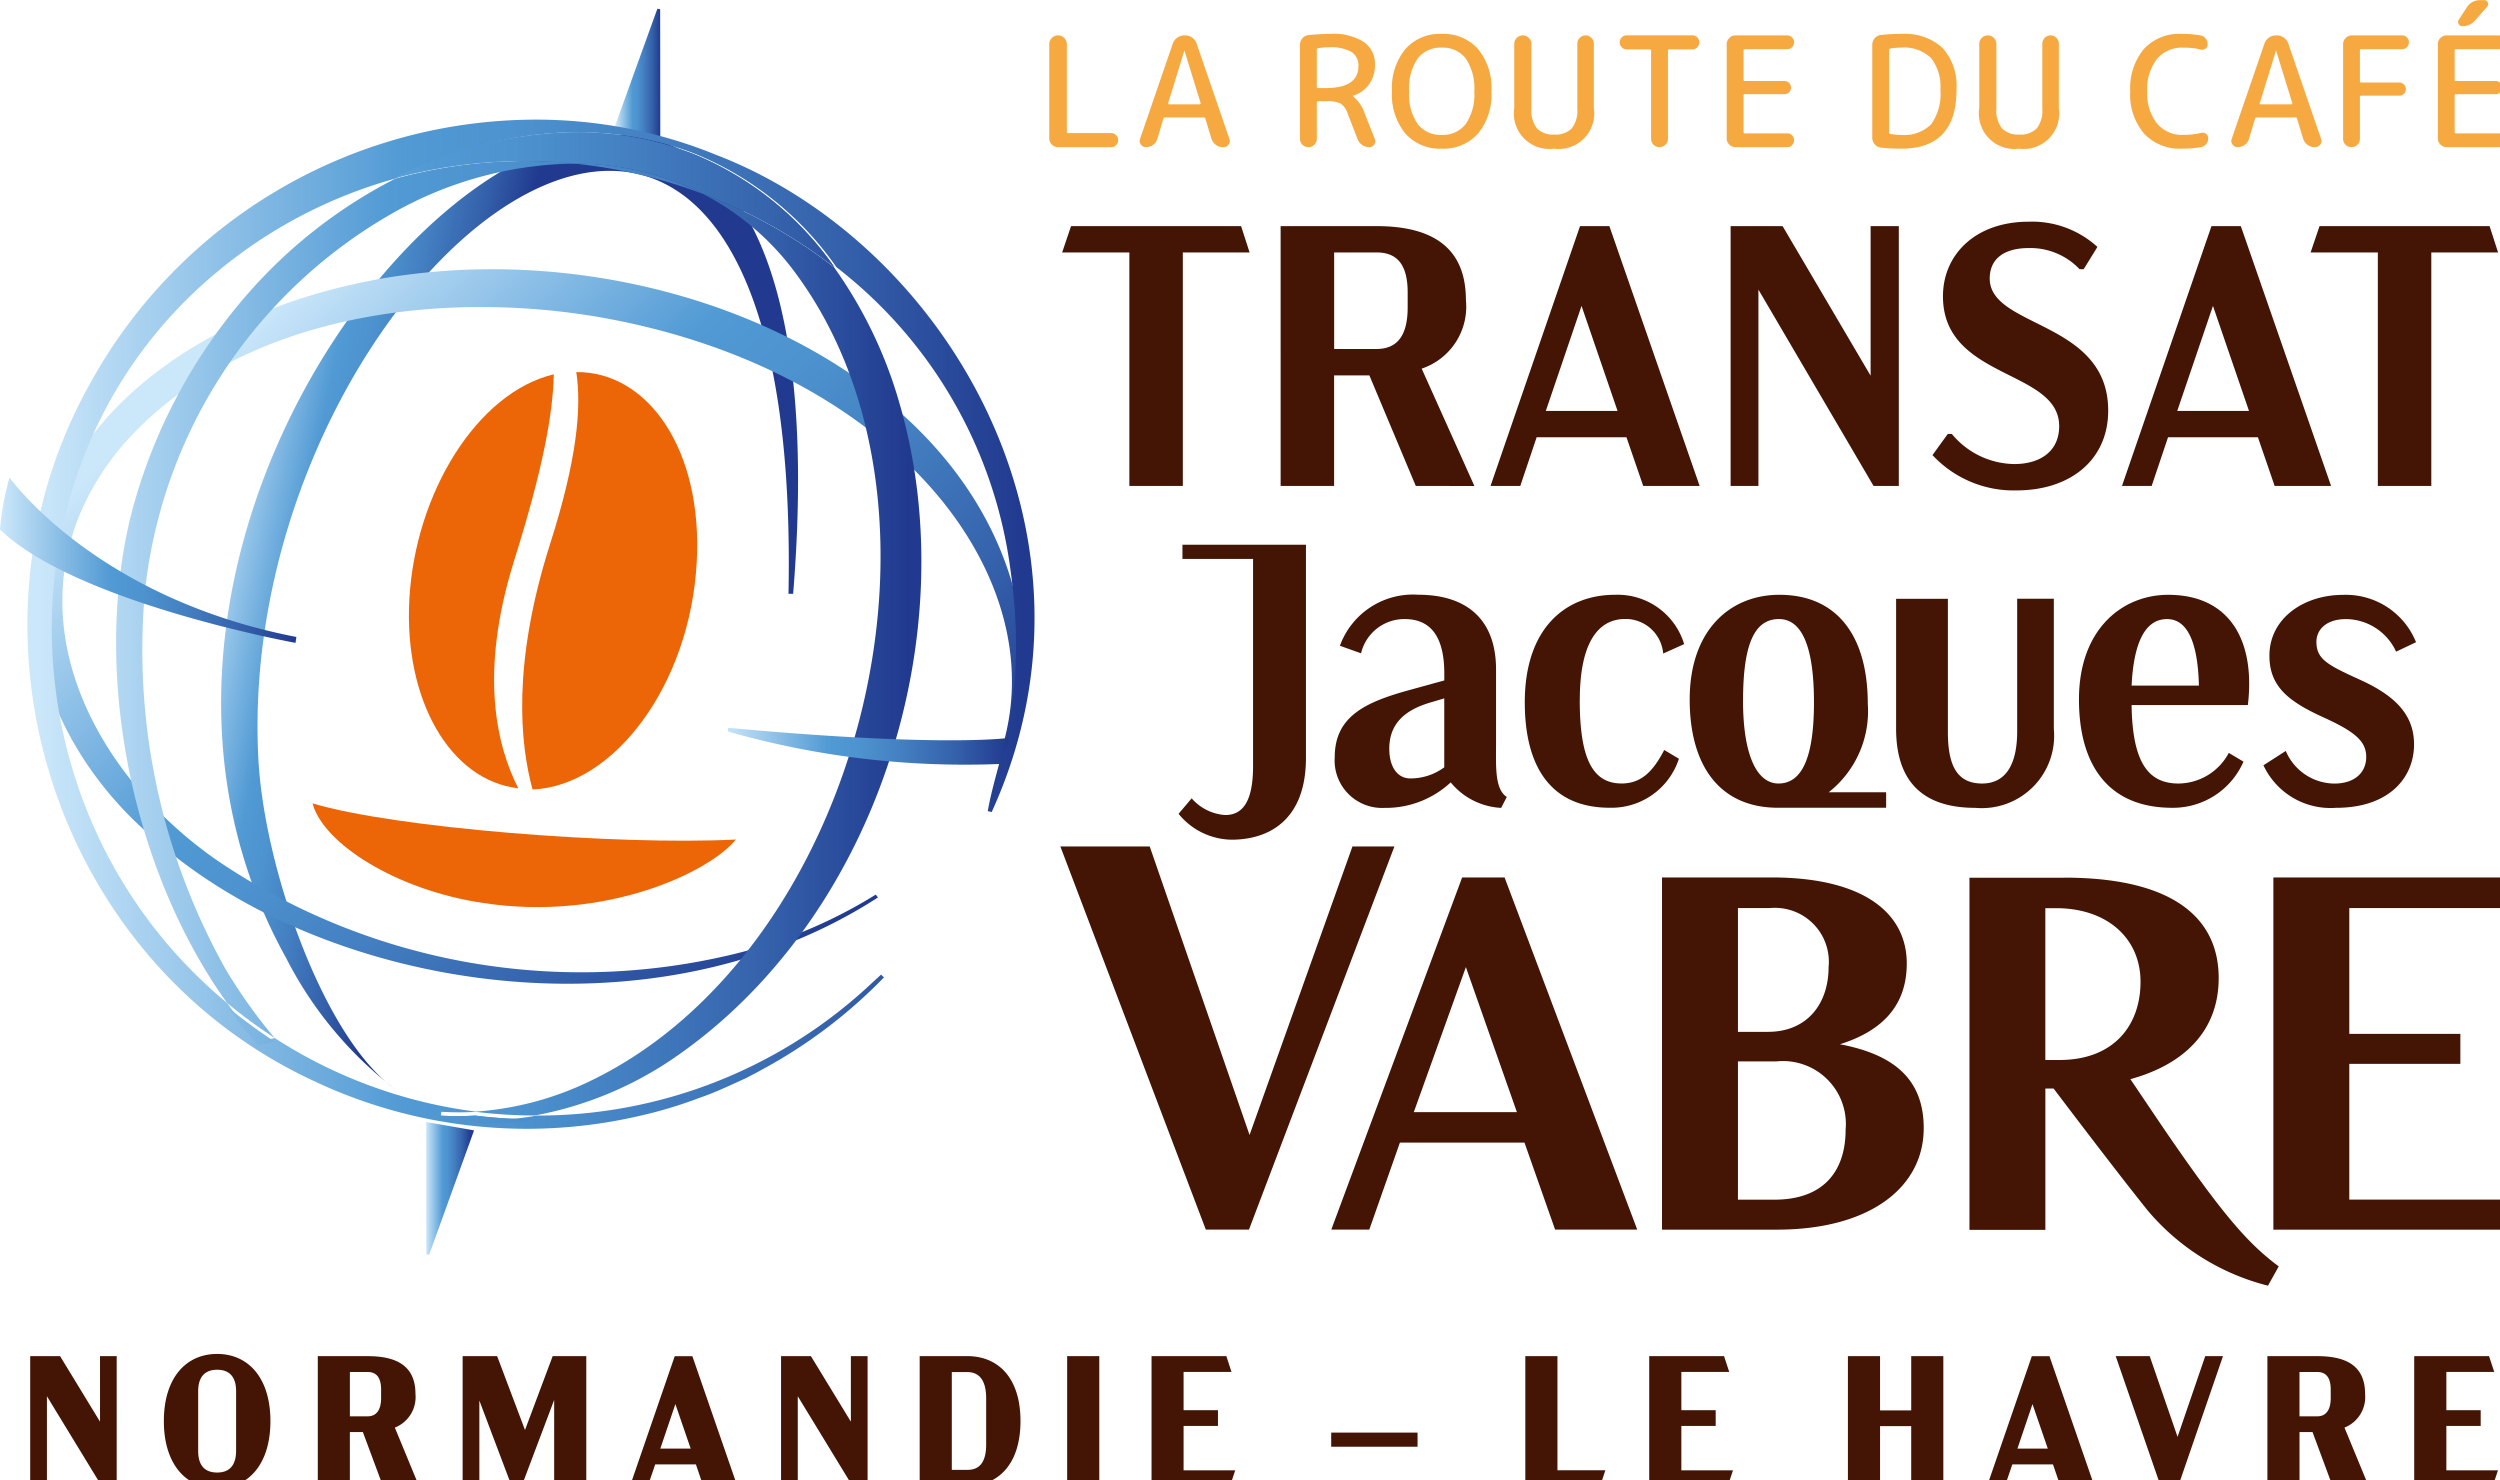<svg xmlns="http://www.w3.org/2000/svg" xmlns:xlink="http://www.w3.org/1999/xlink" width="125" height="74" viewBox="0 0 147 87"><defs><linearGradient id="a" x1=".073" y1=".5" x2="1" y2=".5" gradientUnits="objectBoundingBox"><stop offset="0" stop-color="#cbe7fa" /><stop offset=".37" stop-color="#519ad4" /><stop offset=".48" stop-color="#4d93cf" /><stop offset=".63" stop-color="#437fc1" /><stop offset=".82" stop-color="#3460aa" /><stop offset="1" stop-color="#213a8f" /></linearGradient><linearGradient id="b" x1="0" y1=".5" x2=".928" y2=".5" xlink:href="#a" /><linearGradient id="c" x1=".222" y1=".394" x2=".541" y2=".505" xlink:href="#a" /><linearGradient id="d" x1=".141" y1=".213" x2=".863" y2=".789" xlink:href="#a" /><linearGradient id="e" x1="-4.111" y1=".5" x2="3.627" y2=".5" xlink:href="#a" /><linearGradient id="f" x1=".076" y1=".5" x2=".917" y2=".5" xlink:href="#a" /><linearGradient id="g" x1="-.091" y1=".5" x2="1.826" y2=".5" xlink:href="#a" /><linearGradient id="h" x1="-.662" y1=".5" x2=".873" y2=".5" xlink:href="#a" /><linearGradient id="i" x1="-4.439" y1=".5" x2="6.001" y2=".5" xlink:href="#a" /><linearGradient id="j" x1="-3.515" y1=".5" x2="4.836" y2=".5" xlink:href="#a" /><linearGradient id="k" x1="-.793" y1=".5" x2="1.469" y2=".5" xlink:href="#a" /><linearGradient id="l" x1="-.593" y1=".5" x2="1.217" y2=".5" xlink:href="#a" /><linearGradient id="m" x1="-4.336" y1=".5" x2="16.341" y2=".5" xlink:href="#a" /><linearGradient id="n" x1=".005" y1=".5" x2=".999" y2=".5" xlink:href="#a" /><linearGradient id="o" x1="-.018" y1=".5" x2=".996" y2=".5" xlink:href="#a" /></defs><path d="M69.55 14.834v13.727h-3.144V14.834h-3.952l.523-1.55h10l.5 1.55zm13.698 13.727l-2.729-6.5h-2.074v6.5h-3.144V13.284h5.632c2.948 0 5.262 1 5.262 4.343a3.842 3.842 0 01-2.6 4.037l3.1 6.9zm-4.8-8.053h2.489c1.136 0 1.834-.676 1.834-2.445v-.874c0-1.745-.7-2.358-1.834-2.358h-2.489v5.674zm17.187 5.193h-5.281l-.961 2.859h-1.749l5.262-15.277h1.725l5.307 15.277H96.62l-.983-2.859zm-.523-1.55l-2.118-6.177-2.1 6.176h4.214zm16.538-10.867v15.277h-1.485l-6.77-11.544v11.544h-1.635V13.284h3.057l5.175 8.795v-8.795zm1.979 13.465l.9-1.244h.24a4.838 4.838 0 003.669 1.769c1.572 0 2.642-.787 2.642-2.226 0-3.361-6.834-2.728-6.834-7.638 0-2.445 1.9-4.386 5.043-4.386a5.689 5.689 0 014.039 1.484l-.808 1.31h-.24a3.987 3.987 0 00-2.991-1.244c-1.419 0-2.293.61-2.293 1.79 0 2.925 6.966 2.466 6.966 7.768 0 2.9-2.227 4.692-5.394 4.692a6.515 6.515 0 01-4.935-2.073m19.131-1.05h-5.284l-.961 2.859h-1.746l5.262-15.277h1.725l5.307 15.277h-3.318l-.983-2.859zm-.523-1.55l-2.119-6.177-2.1 6.176h4.221zm10.72-9.317v13.727h-3.144V14.834h-3.954l.525-1.55h10l.5 1.55zM87.968 43.859v-4.5c0-3.017-1.8-4.4-4.567-4.4a4.571 4.571 0 00-4.614 3l1.244.444a2.613 2.613 0 012.567-2.013c1.57 0 2.327 1.088 2.327 3.208v.4l-2.131.587c-2.625.725-4.312 1.592-4.312 3.933a2.79 2.79 0 002.929 2.974 5.6 5.6 0 003.89-1.5 4.1 4.1 0 002.967 1.5l.332-.644c-.7-.442-.634-1.743-.634-2.985m-6.277.164c0-1.358.749-2.226 2.365-2.717l.868-.257v4.054a3.35 3.35 0 01-1.991.653c-.749 0-1.24-.657-1.24-1.735m11.198-2.885c0 3.4.725 4.917 2.461 4.917 1.149 0 1.851-.7 2.506-1.969l.864.514a4.166 4.166 0 01-4.073 2.881c-3.4 0-4.99-2.341-4.99-6.2 0-4.309 2.342-6.322 5.318-6.322a4.09 4.09 0 014.054 2.9l-1.234.555a2.217 2.217 0 00-2.229-2.032c-1.729 0-2.674 1.62-2.674 4.754m27.873-5.942v7.655a4.254 4.254 0 01-4.614 4.639c-3.091 0-4.66-1.546-4.66-4.66v-7.632h3.044v7.819c0 1.99.538 3.042 2.014 3.042 1.359 0 2.061-1.076 2.061-3.066v-7.8h2.155zm4.573 6.252c.047 3.491 1.053 4.611 2.763 4.611a3.382 3.382 0 002.952-1.8l.864.514a4.515 4.515 0 01-4.192 2.713c-3.746 0-5.482-2.5-5.482-6.369 0-4.143 2.557-6.154 5.247-6.154 3.654 0 5.133 2.738 4.684 6.484h-6.836zm0-1.148h3.958c-.047-1.969-.445-3.91-1.874-3.91-1.149 0-1.946 1.1-2.084 3.91m16.725-2.551l-1.172.557a3.272 3.272 0 00-2.94-1.915c-1.2 0-1.746.651-1.746 1.335 0 1.052.7 1.382 2.648 2.27 2.131.982 3.093 2.13 3.093 3.767 0 1.9-1.408 3.725-4.594 3.725a4.352 4.352 0 01-4.261-2.5l1.312-.844a3.134 3.134 0 002.857 1.918c1.172 0 1.874-.629 1.874-1.569s-.7-1.5-2.552-2.341c-1.991-.914-3.14-1.779-3.14-3.606 0-2.2 2.014-3.58 4.333-3.58a4.445 4.445 0 014.288 2.785m-72.535-5.734v.835h4.152v12.179c0 2.132-.634 2.881-1.64 2.881a2.862 2.862 0 01-1.97-.982l-.77.91a4.082 4.082 0 003.11 1.522c2.321 0 4.38-1.263 4.38-4.8V32.017h-7.266zm37.997 14.559a6.073 6.073 0 002.3-5.221c0-3.886-1.736-6.393-5.2-6.393-2.88 0-5.271 2.06-5.271 6.157 0 3.886 1.757 6.365 5.2 6.365h6.351v-.91h-3.38zm-5.033-5.387c0-3.348.679-4.8 2.108-4.8 1.289 0 2.061 1.473 2.061 4.892 0 3.091-.634 4.777-2.085 4.777-1.289 0-2.085-1.707-2.085-4.868M70.902 72.289l-8.553-22.53h5.254l5.871 16.965 6.051-16.965h2.467l-8.553 22.53zm17.567-20.708l7.8 20.708H91.44l-1.8-5.115h-7.326l-1.8 5.115H78.28l7.694-20.708h2.5zm-5.337 13.8h6.062l-3-8.527zm21.024-13.8c5.528 0 7.962 2.164 7.962 5.058 0 2.528-1.5 3.988-3.931 4.751 3.233.61 4.928 2.1 4.928 4.932 0 3.506-3.2 5.969-8.627 5.969h-6.762V51.583h6.43zm-1.965 1.8v7.279h1.765c2.329 0 3.565-1.675 3.565-3.805a3.17 3.17 0 00-3.431-3.474zm0 9.016v8.132h2.131c3.1 0 4.2-1.888 4.2-4.111a3.7 3.7 0 00-4.065-4.02h-2.263zm19.175-10.804c6.328 0 9.093 2.315 9.093 5.908 0 3.046-1.963 5.053-5.192 5.942l1.931 2.861c3.6 5.274 5.039 6.837 6.792 8.149l-.634 1.133a13.585 13.585 0 01-7.094-4.449c-2-2.492-5.511-7.145-5.511-7.145h-.483v8.314h-4.464V51.597h5.562zm-1.1 1.8v8.922h.832c3.2 0 4.765-2.041 4.765-4.6s-1.965-4.326-4.965-4.326h-.634zM147 51.581v1.8h-8.861v7.4h6.53v1.764h-6.53v7.981H147v1.767h-13.326V51.581zM6.862 79.73v7.638h-.883l-3.22-5.281v5.281h-.983V79.73h1.757l2.348 3.852V79.73zm2.773 3.82c0-2.543 1.3-3.95 3.133-3.95s3.133 1.407 3.133 3.95-1.3 3.95-3.133 3.95-3.133-1.418-3.133-3.95m4.248 1.735v-3.491c0-.895-.436-1.265-1.115-1.265s-1.115.372-1.115 1.265v3.514c0 .9.436 1.265 1.115 1.265s1.115-.372 1.115-1.288m8.634 2.083l-1.181-3.176h-.764v3.176h-1.886V79.73h2.937c1.593 0 2.806.5 2.806 2.215a1.933 1.933 0 01-1.212 1.986l1.419 3.438zm-1.944-4.1h1.049c.481 0 .787-.338.787-1.069v-.512c0-.731-.306-1.025-.787-1.025h-1.049v2.608zm13.901-3.538v7.638h-1.889v-5.064l-1.91 5.064h-.589l-1.9-5.03v5.03h-.983V79.73h2.029l1.638 4.343 1.627-4.343zm6.444 6.363h-2.391l-.436 1.278h-1.048l2.631-7.638h1.038l2.642 7.638h-2l-.436-1.278zm-.306-.927l-.9-2.619-.885 2.619zm10.402-5.436v7.638h-.885l-3.22-5.281v5.281h-.983V79.73h1.757l2.348 3.852V79.73zm5.858-.002c1.823 0 3.133 1.276 3.133 3.818s-1.31 3.818-3.133 3.818h-2.795v-7.636h2.795zm-.906.938v5.751h.906c.589 0 1.115-.283 1.115-1.495v-2.706c0-1.212-.523-1.55-1.115-1.55zm6.783-.936h1.889v7.638h-1.889zm4.962 0h4.4l.3.927h-2.816v2.249h2.021v.927h-2.021v2.609h3.036l-.306.927h-4.614zm10.564 4.496h5.077v.829h-5.077zm16.12 2.215l-.306.927h-4.4V79.73h1.889v6.711zm2.579-6.711h4.4l.306.927h-2.816v2.249h2.019v.927h-2.019v2.609h3.035l-.306.927h-4.619zm17.294 0v7.638h-1.889v-3.525h-1.832v3.525h-1.89V79.73h1.89v3.19h1.833v-3.19zm6.448 6.363h-2.391l-.436 1.278h-1.049l2.631-7.638h1.038l2.642 7.638h-2l-.436-1.278zm-.306-.927l-.9-2.619-.885 2.619zm10.302-5.436l-2.631 7.638h-1.036l-2.642-7.638h2l1.638 4.747 1.627-4.747zm6.442 7.638l-1.178-3.176h-.764v3.176h-1.889V79.73h2.938c1.6 0 2.806.5 2.806 2.215a1.933 1.933 0 01-1.212 1.986l1.419 3.438h-2.119zm-1.944-4.1h1.049c.481 0 .787-.338.787-1.069v-.512c0-.731-.306-1.025-.787-1.025h-1.049v2.608zm6.746-3.538h4.4l.306.927h-2.816v2.249h2.019v.927h-2.019v2.609h3.035l-.306.927h-4.619z" fill="#441504" /><path d="M43.266 49.355c-1.485 1.858-7.564 4.841-14.855 3.729-5.116-.757-9.412-3.5-10.035-5.859 4.775 1.441 17.859 2.479 24.891 2.128M31.314 46.41c-.725-2.651-1.223-7.353 1.034-14.445 1.578-4.953 1.857-7.985 1.538-10.1 4.239-.028 7.449 4.6 7.081 11.191-.4 7.237-4.888 13.159-9.65 13.353" fill="#ec6608" /><path d="M32.545 21.997h.017c-.045 2.364-.668 5.657-2.327 10.944-2.091 6.667-1.019 10.923.24 13.4-4.007-.461-6.721-5.179-6.407-11.087.334-6.267 3.984-12.171 8.476-13.253" fill="#ec6608" /><path d="M172.816 7.8l-.008-7.77-.164-.03L170 7.313l2.816.491z" transform="translate(-133.99 .5)" fill="url(#a)" /><path d="M117.81 306.57l.009 7.774.164.03 2.644-7.313z" transform="translate(-92.751 -240.606)" fill="url(#b)" /><path d="M94.494 61.862h.272c1.591-19.558-3.595-26.99-10.34-26.992-12.854 0-31.376 26.984-19.467 48.417a22.679 22.679 0 006.3 7.619c-4.124-3.034-7.617-12.962-7.942-19.405C61.861 42.657 95.409 15.7 94.492 61.86z" transform="translate(-48.129 -26.957)" fill="url(#c)" /><path d="M66.861 99.386a23.024 23.024 0 00.13-8.614C64.035 78.852 50.053 71.548 36.2 71.55a38.033 38.033 0 00-6.09.485c-6.473 1.057-13.171 3.971-17.242 9.071-6.494 7.989-3.5 17.707 2.984 23.5 9.887 9.212 29.483 12.651 43.047 3.884l-.128-.168a28.61 28.61 0 01-8.749 3.593 38.129 38.129 0 01-29.936-5.576c-7.728-5.321-12.907-15.606-5.7-24.322 6.983-8.119 19.652-9.388 29.241-7.441 7.175 1.439 13.8 4.694 18.284 9.7 3.59 4 5.873 9.384 4.426 14.934l.525.179z" transform="translate(-7.276 -55.731)" fill="url(#d)" /><path d="M166.91 44.61a16.7 16.7 0 00-7.6-1.79 30.081 30.081 0 017.6 1.79z" transform="translate(-125.569 -33.217)" fill="url(#e)" /><path d="M47.927 32.689a28.047 28.047 0 00-10.473-2.009 29.95 29.95 0 00-26.335 15.789C3.142 61.05 9.16 79.99 24.217 87.11A29.308 29.308 0 0043.4 89.3a26.2 26.2 0 003.75-1.118c.927-.315 1.808-.748 2.7-1.146.187-.108.67-.344.861-.461a29.482 29.482 0 007.236-5.457l-.168-.166-.947.872a28.659 28.659 0 01-19.284 7.417 16.149 16.149 0 01-5.656.011l.03-.234a16.837 16.837 0 002.1 0 28.375 28.375 0 01-11.9-4.337l-.951.242a26.973 26.973 0 01-1.844-2.3C6.09 71.665 5.32 50.872 18.659 39.7a28.084 28.084 0 0110.557-5.555c5.462-2.779 11.788-3.72 17.64-1.45a18.789 18.789 0 018.3 6.663 26.9 26.9 0 0110.209 17.626c1.112 7.868-.723 10.974-1.312 14.356l.23.053c7.464-16.34-2.746-33.559-16.355-38.7z" transform="translate(-5.972 -23.658)" fill="url(#f)" /><path d="M39.7 92.486q.842.638 1.719 1.207a30.132 30.132 0 01-2.919-4.107A38.423 38.423 0 0133.8 67.4a29.148 29.148 0 0114.378-22.1 22.2 22.2 0 0110.98-3.021 29.335 29.335 0 00-2.965-.149 28.742 28.742 0 00-7.677 1.037 29.094 29.094 0 00-8.634 6.722A31.91 31.91 0 0033.093 62.5c-2.478 9.269-.2 21.136 5.53 29.135.351.291.708.576 1.076.852z" transform="translate(-25.272 -32.674)" fill="url(#g)" /><path d="M152.994 55.549a29.339 29.339 0 00-7.7-4.309 15.721 15.721 0 015.562 4.828c10.231 14.1 3.484 39.763-12.163 47.314a18.338 18.338 0 01-6.836 1.82 28.809 28.809 0 003.529.225 21.324 21.324 0 008.015-3.259c11.969-8.066 17.427-24.915 13.434-38.64a26.135 26.135 0 00-3.844-7.981z" transform="translate(-103.952 -39.847)" fill="url(#h)" /><path d="M123.987 305.07a16.837 16.837 0 01-2.1 0l-.03.234a16.149 16.149 0 005.656-.011 28.781 28.781 0 01-3.526-.223z" transform="translate(-96.05 -239.487)" fill="url(#i)" /><path d="M123.987 305.07a16.837 16.837 0 01-2.1 0l-.03.234a16.149 16.149 0 005.656-.011 28.781 28.781 0 01-3.526-.223z" transform="translate(-96.05 -239.487)" fill="url(#j)" /><path d="M126.912 35.461a18.974 18.974 0 00-6.9-1.271 23.88 23.88 0 00-10.746 2.721 28.993 28.993 0 0110.642-.889 16.656 16.656 0 017.6 1.79 29.4 29.4 0 017.7 4.309 18.8 18.8 0 00-8.3-6.663z" transform="translate(-86.144 -26.422)" fill="url(#k)" /><path d="M126.912 35.461a18.974 18.974 0 00-6.9-1.271 23.88 23.88 0 00-10.746 2.721 28.993 28.993 0 0110.642-.889 16.656 16.656 0 017.6 1.79 29.4 29.4 0 017.7 4.309 18.8 18.8 0 00-8.3-6.663z" transform="translate(-86.144 -26.422)" fill="url(#l)" /><path d="M62.77 274.99a26.888 26.888 0 001.844 2.3l.951-.242q-.877-.568-1.719-1.208a27.212 27.212 0 01-1.076-.853z" transform="translate(-49.418 -215.819)" fill="url(#m)" /><path d="M.559 129.16A16.35 16.35 0 000 132.215c4.46 4.32 17.376 6.667 17.376 6.667l.051-.347C5.573 136.239.559 129.16.559 129.16z" transform="translate(0 -101.093)" fill="url(#n)" /><path d="M202.131 198.18a5.046 5.046 0 00-.021.215 50.774 50.774 0 0016.049 1.909l.5-1.533s-3.861.58-16.527-.591z" transform="translate(-159.318 -155.397)" fill="url(#o)" /><path d="M62.209 8.64a.493.493 0 01-.36-.153.493.493 0 01-.153-.36V2.583a.493.493 0 01.153-.36.493.493 0 01.36-.153h.009a.493.493 0 01.36.153.493.493 0 01.153.36v5.148q0 .081.072.081h2.529a.4.4 0 01.293.122.4.4 0 01.122.293.4.4 0 01-.122.293.4.4 0 01-.293.12zm7.425-5.661l-.945 3.069a.05.05 0 00.009.05.055.055 0 00.045.023h1.8a.055.055 0 00.045-.023.05.05 0 00.009-.05l-.945-3.069a.008.008 0 00-.009-.009.008.008 0 00-.009.009zm-2.25 5.661a.356.356 0 01-.3-.153.341.341 0 01-.049-.333l1.923-5.598a.69.69 0 01.261-.351.7.7 0 01.414-.135h.055a.691.691 0 01.418.135.7.7 0 01.257.351l1.926 5.6a.341.341 0 01-.049.333.356.356 0 01-.3.153h-.036a.677.677 0 01-.41-.135.7.7 0 01-.257-.351l-.36-1.188q-.009-.072-.1-.072h-2.268a.09.09 0 00-.1.072l-.359 1.186a.65.65 0 01-.247.351.691.691 0 01-.419.135zm10.044-5.724v2.169a.072.072 0 00.081.081h.459q1.908 0 1.908-1.3a.925.925 0 00-.41-.823 2.433 2.433 0 00-1.318-.274 3.727 3.727 0 00-.648.054.085.085 0 00-.072.093zm-.144 5.58a.478.478 0 01-.351.144.478.478 0 01-.351-.144.478.478 0 01-.144-.356V2.628a.579.579 0 01.144-.391.525.525 0 01.369-.184 11.98 11.98 0 011.287-.073 3.313 3.313 0 011.953.477 1.544 1.544 0 01.657 1.323 1.942 1.942 0 01-.347 1.165 1.794 1.794 0 01-.949.671.008.008 0 00-.009.009q0 .018.009.018a2.3 2.3 0 01.711 1.062l.576 1.458a.316.316 0 01-.036.324.336.336 0 01-.288.153.727.727 0 01-.423-.131.718.718 0 01-.27-.347l-.564-1.457a1.242 1.242 0 00-.418-.626 1.847 1.847 0 00-.872-.139h-.459a.072.072 0 00-.081.081V8.14a.478.478 0 01-.144.356zm8.905-5.063a1.689 1.689 0 00-1.417-.644 1.689 1.689 0 00-1.417.644 3.1 3.1 0 00-.5 1.921 3.1 3.1 0 00.5 1.922 1.689 1.689 0 001.417.643 1.689 1.689 0 001.417-.643 3.1 3.1 0 00.5-1.922 3.1 3.1 0 00-.5-1.921zm.72 4.407a2.708 2.708 0 01-2.137.89 2.708 2.708 0 01-2.137-.89 3.624 3.624 0 01-.788-2.484 3.624 3.624 0 01.788-2.484 2.708 2.708 0 012.137-.891 2.708 2.708 0 012.138.891 3.624 3.624 0 01.788 2.484 3.624 3.624 0 01-.789 2.484zm6.809-1.5a2.088 2.088 0 01-2.34 2.39 2.088 2.088 0 01-2.34-2.39V2.574a.485.485 0 01.148-.356.485.485 0 01.356-.148.485.485 0 01.355.148.485.485 0 01.149.356V6.39a1.678 1.678 0 00.329 1.15 1.318 1.318 0 001.021.36 1.318 1.318 0 001.021-.36 1.678 1.678 0 00.329-1.152V2.556a.467.467 0 01.144-.342.467.467 0 01.342-.144.467.467 0 01.342.144.467.467 0 01.144.342zm1.935-3.447a.4.4 0 01-.293-.122.4.4 0 01-.121-.292.4.4 0 01.121-.293.4.4 0 01.293-.121h3.852a.4.4 0 01.292.121.4.4 0 01.122.293.4.4 0 01-.122.292.4.4 0 01-.292.122h-1.347a.072.072 0 00-.081.081V8.14a.478.478 0 01-.144.351.478.478 0 01-.354.149.478.478 0 01-.351-.144.478.478 0 01-.144-.356V2.979a.072.072 0 00-.081-.081zm6.39 5.747a.493.493 0 01-.36-.153.493.493 0 01-.153-.36V2.583a.493.493 0 01.153-.36.493.493 0 01.36-.153h3.042a.391.391 0 01.288.117.391.391 0 01.117.288.391.391 0 01-.117.288.391.391 0 01-.288.117h-2.484q-.081 0-.081.072v1.719a.072.072 0 00.081.081h2.322a.373.373 0 01.274.112.373.373 0 01.113.275.373.373 0 01-.113.275.373.373 0 01-.274.112h-2.322a.072.072 0 00-.081.081v2.142a.072.072 0 00.081.081h2.484a.391.391 0 01.288.117.391.391 0 01.117.288.391.391 0 01-.117.288.391.391 0 01-.288.117zm9.036-5.706v4.842a.085.085 0 00.072.09 3.727 3.727 0 00.648.054 2.227 2.227 0 001.746-.617 3.042 3.042 0 00.549-2.039 2.668 2.668 0 00-.562-1.876 2.273 2.273 0 00-1.732-.6 3.727 3.727 0 00-.648.054.085.085 0 00-.073.092zm-.477 5.733a.559.559 0 01-.369-.194.579.579 0 01-.144-.392V2.628a.579.579 0 01.144-.391.559.559 0 01.369-.193 10.387 10.387 0 011.2-.063 3.275 3.275 0 012.417.823 3.342 3.342 0 01.823 2.461q0 3.465-3.24 3.465a10.387 10.387 0 01-1.2-.063zm10.456-2.327a2.088 2.088 0 01-2.338 2.39 2.088 2.088 0 01-2.34-2.39V2.574a.485.485 0 01.149-.356.485.485 0 01.355-.148.485.485 0 01.355.148.485.485 0 01.148.356V6.39a1.678 1.678 0 00.33 1.15 1.318 1.318 0 001.021.36 1.318 1.318 0 001.02-.36 1.678 1.678 0 00.33-1.15V2.556a.467.467 0 01.144-.342.467.467 0 01.342-.144.467.467 0 01.342.144.467.467 0 01.144.342zm7.211 2.39a2.856 2.856 0 01-2.192-.882 3.515 3.515 0 01-.819-2.493 3.6 3.6 0 01.8-2.484 2.822 2.822 0 012.219-.891 6.37 6.37 0 011.116.09.491.491 0 01.3.185.531.531 0 01.117.337.3.3 0 01-.131.257.311.311 0 01-.284.049 4.2 4.2 0 00-1.037-.108 1.9 1.9 0 00-1.535.671 2.867 2.867 0 00-.565 1.894 2.821 2.821 0 00.576 1.895 1.907 1.907 0 001.524.67 4.5 4.5 0 001.071-.117.3.3 0 01.284.054.312.312 0 01.131.261.531.531 0 01-.117.338.5.5 0 01-.306.184 6.9 6.9 0 01-1.152.09zm5.553-5.751l-.945 3.069a.05.05 0 00.009.05.055.055 0 00.045.023h1.8a.055.055 0 00.045-.023.05.05 0 00.009-.05l-.945-3.069a.008.008 0 00-.009-.009.008.008 0 00-.009.009zm-2.25 5.661a.356.356 0 01-.3-.153.341.341 0 01-.049-.333l1.926-5.6a.69.69 0 01.261-.351.7.7 0 01.414-.135h.054a.691.691 0 01.418.135.7.7 0 01.257.351l1.926 5.6a.341.341 0 01-.049.333.356.356 0 01-.3.153h-.036a.677.677 0 01-.41-.135.7.7 0 01-.257-.351l-.36-1.188q-.009-.072-.1-.072h-2.27a.09.09 0 00-.1.072l-.359 1.188a.65.65 0 01-.248.351.691.691 0 01-.418.135zm7.047-.144a.478.478 0 01-.351.144.478.478 0 01-.351-.144.478.478 0 01-.144-.356V2.583a.493.493 0 01.153-.36.493.493 0 01.36-.153h2.952a.391.391 0 01.288.117.391.391 0 01.117.288.391.391 0 01-.117.288.391.391 0 01-.288.117h-2.394q-.081 0-.081.072v1.809a.072.072 0 00.081.081h2.232a.373.373 0 01.274.112.373.373 0 01.113.275.373.373 0 01-.113.274.373.373 0 01-.274.112h-2.232a.072.072 0 00-.081.081V8.14a.478.478 0 01-.144.356zm7.218-8.5h.234a.212.212 0 01.211.135.225.225 0 01-.04.252l-.711.81a.941.941 0 01-.747.333.234.234 0 01-.216-.126.227.227 0 01.009-.252l.468-.72a.876.876 0 01.792-.428zm-1.979 8.644a.493.493 0 01-.36-.153.493.493 0 01-.153-.36V2.583a.493.493 0 01.153-.36.493.493 0 01.36-.153h3.042a.391.391 0 01.288.117.391.391 0 01.117.288.391.391 0 01-.117.288.391.391 0 01-.288.117h-2.485q-.081 0-.081.072v1.719a.072.072 0 00.081.081h2.322a.374.374 0 01.275.112.373.373 0 01.112.275.373.373 0 01-.112.275.373.373 0 01-.275.112h-2.322q-.081 0-.081.072v2.151a.072.072 0 00.081.081h2.484a.391.391 0 01.288.117.391.391 0 01.117.288.391.391 0 01-.117.288.391.391 0 01-.288.117z" fill="#f7a941" /></svg>